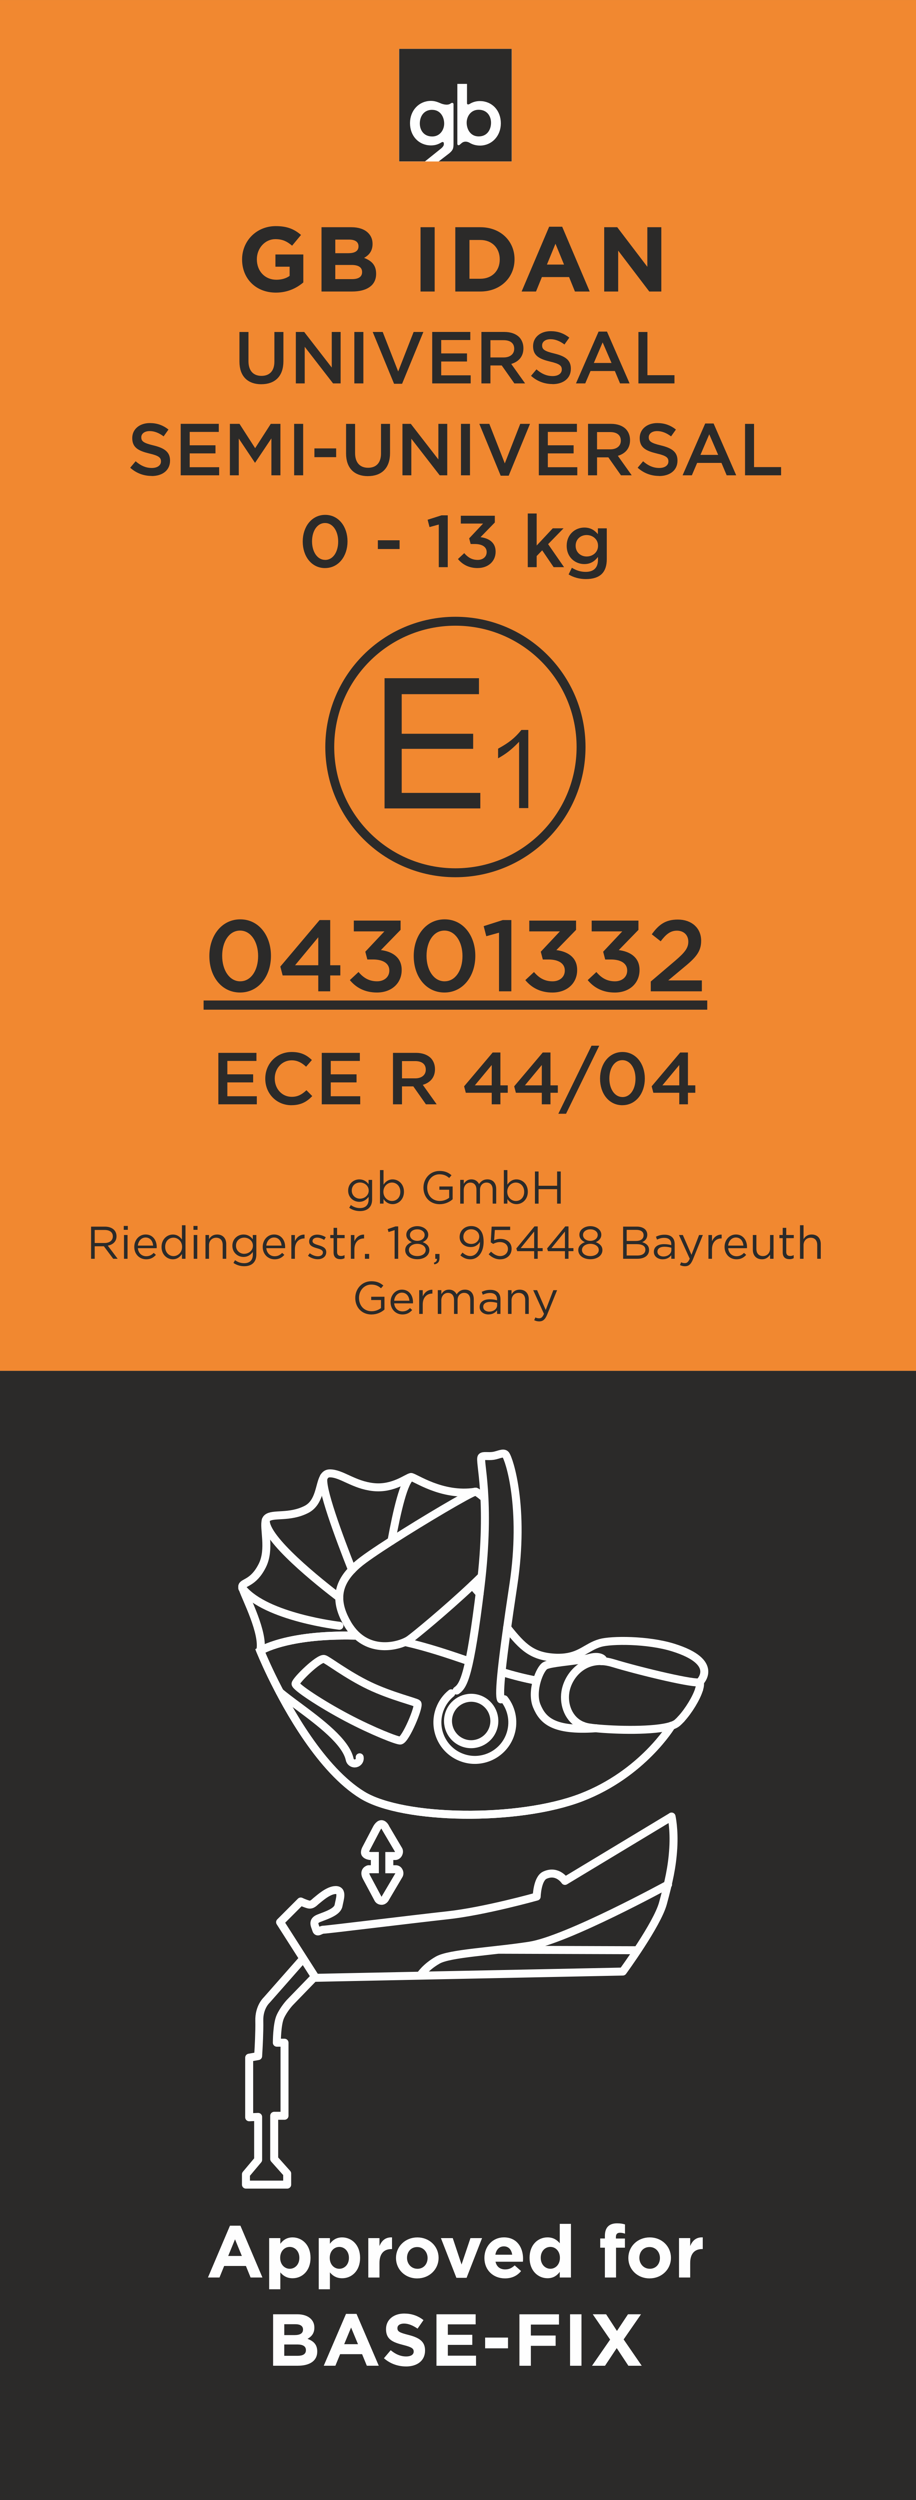 <?xml version="1.0" encoding="UTF-8"?>
<!DOCTYPE svg PUBLIC "-//W3C//DTD SVG 1.1//EN" "http://www.w3.org/Graphics/SVG/1.1/DTD/svg11.dtd">
<!-- Creator: CorelDRAW 2017 -->
<svg xmlns="http://www.w3.org/2000/svg" xml:space="preserve" width="22.5mm" height="61.348mm" version="1.1" style="shape-rendering:geometricPrecision; text-rendering:geometricPrecision; image-rendering:optimizeQuality; fill-rule:evenodd; clip-rule:evenodd"
viewBox="0 0 415.99 1134.21"
 xmlns:xlink="http://www.w3.org/1999/xlink">
 <rect x="0" y="0" width="415.99" height="1134.21" fill="#808080" stroke="none"/>
 <defs>
  <style type="text/css">
   <![CDATA[
    .str0 {stroke:#2B2A29;stroke-width:4.05;stroke-miterlimit:4}
    .str2 {stroke:#FEFEFE;stroke-width:3.63;stroke-miterlimit:10}
    .str1 {stroke:#2B2A29;stroke-width:4.17;stroke-miterlimit:10}
    .str4 {stroke:#FEFEFE;stroke-width:3.62;stroke-linecap:round;stroke-miterlimit:4}
    .str3 {stroke:#FEFEFE;stroke-width:3.62;stroke-linecap:round;stroke-linejoin:round;stroke-miterlimit:4}
    .fil2 {fill:none;fill-rule:nonzero}
    .fil3 {fill:#FEFEFE;fill-rule:nonzero}
    .fil4 {fill:#2B2A29;fill-rule:nonzero}
    .fil1 {fill:#2B2A29;fill-rule:nonzero}
    .fil0 {fill:#F18830;fill-rule:nonzero}
   ]]>
  </style>
 </defs>
 <g id="Слой_x0020_1">
  <polygon class="fil0" points="-0,621.91 415.99,621.91 415.99,0 -0,0 "/>
  <path class="fil1" d="M125.29 132.74c5.34,0 9.46,-2.08 12.46,-4.62l0 -12.68 -12.67 0 0 5.54 6.45 0 0 4.17c-1.62,1.17 -3.71,1.75 -6.04,1.75 -5.18,0 -8.84,-3.91 -8.84,-9.25l0 -0.08c0,-4.96 3.71,-9.09 8.38,-9.09 3.38,0 5.38,1.09 7.63,2.97l4.04 -4.88c-3.05,-2.59 -6.22,-4 -11.46,-4 -8.84,0 -15.3,6.79 -15.3,15.09l0 0.08c0,8.64 6.25,15 15.34,15zm20.72 -0.5l13.88 0c6.58,0 10.92,-2.67 10.92,-8l0 -0.08c0,-3.92 -2.08,-5.88 -5.46,-7.17 2.09,-1.17 3.84,-3 3.84,-6.3l0 -0.08c0,-2 -0.67,-3.63 -2.01,-4.96 -1.67,-1.67 -4.29,-2.58 -7.62,-2.58l-13.55 0 0 29.17zm16.8 -20.46c0,2.16 -1.8,3.08 -4.63,3.08l-5.91 0 0 -6.17 6.33 0c2.7,0 4.21,1.09 4.21,3l0 0.08zm1.63 11.59l0 0.08c0,2.16 -1.71,3.17 -4.55,3.17l-7.62 0 0 -6.43 7.41 0c3.3,0 4.76,1.22 4.76,3.18zm26.54 8.87l6.42 0 0 -29.17 -6.42 0 0 29.17zm15.79 0l11.38 0c9.18,0 15.52,-6.38 15.52,-14.59l0 -0.08c0,-8.21 -6.33,-14.5 -15.52,-14.5l-11.38 0 0 29.17zm11.38 -23.38c5.26,0 8.8,3.63 8.8,8.79l0 0.08c0,5.17 -3.55,8.72 -8.8,8.72l-4.95 0 0 -17.59 4.95 0zm18.73 23.38l6.55 0 2.66 -6.55 12.35 0 2.66 6.55 6.71 0 -12.5 -29.39 -5.92 0 -12.5 29.39zm11.5 -12.22l3.88 -9.45 3.89 9.45 -7.76 0zm26.01 12.22l6.35 0 0 -18.55 14.12 18.55 5.47 0 0 -29.17 -6.35 0 0 17.96 -13.67 -17.96 -5.92 0 0 29.17z"/>
  <path class="fil1" d="M118.67 174.3c6.11,0 10.04,-3.51 10.04,-10.47l0 -13.23 -4.1 0 0 13.43c0,4.3 -2.23,6.48 -5.87,6.48 -3.67,0 -5.9,-2.31 -5.9,-6.64l0 -13.27 -4.1 0 0 13.43c0,6.77 3.87,10.28 9.93,10.28zm15.68 -0.37l4.03 0 0 -16.61 12.88 16.61 3.43 0 0 -23.34 -4.03 0 0 16.14 -12.51 -16.14 -3.8 0 0 23.34zm26.57 0l4.1 0 0 -23.34 -4.1 0 0 23.34zm18.04 0.17l3.64 0 9.67 -23.51 -4.43 0 -7.01 17.93 -7.03 -17.93 -4.54 0 9.7 23.51zm17.32 -0.17l17.47 0 0 -3.67 -13.38 0 0 -6.27 11.71 0 0 -3.67 -11.71 0 0 -6.07 13.21 0 0 -3.67 -17.3 0 0 23.34zm22.35 0l4.09 0 0 -8.14 5.14 0 5.73 8.14 4.88 0 -6.3 -8.84c3.23,-0.94 5.53,-3.23 5.53,-7.07l0 -0.07c0,-2.03 -0.7,-3.76 -1.93,-5.04 -1.5,-1.47 -3.8,-2.33 -6.74,-2.33l-10.4 0 0 23.34zm4.09 -11.77l0 -7.84 5.97 0c3.04,0 4.83,1.36 4.83,3.87l0 0.06c0,2.36 -1.86,3.9 -4.8,3.9l-6 0zm28.19 12.1c4.9,0 8.34,-2.6 8.34,-6.97l0 -0.07c0,-3.87 -2.53,-5.64 -7.47,-6.84 -4.51,-1.07 -5.58,-1.87 -5.58,-3.67l0 -0.07c0,-1.54 1.41,-2.77 3.81,-2.77 2.13,0 4.24,0.83 6.33,2.4l2.2 -3.1c-2.37,-1.9 -5.08,-2.94 -8.47,-2.94 -4.64,0 -7.98,2.77 -7.98,6.77l0 0.06c0,4.31 2.81,5.78 7.77,6.98 4.34,1 5.27,1.9 5.27,3.56l0 0.06c0,1.74 -1.6,2.94 -4.14,2.94 -2.86,0 -5.13,-1.11 -7.36,-3.04l-2.47 2.93c2.8,2.51 6.16,3.73 9.74,3.73zm10.67 -0.33l4.2 0 2.4 -5.63 11.04 0 2.37 5.63 4.33 0 -10.27 -23.51 -3.81 0 -10.27 23.51zm8.1 -9.27l4 -9.34 4.04 9.34 -8.03 0zm20.25 9.27l16.37 0 0 -3.73 -12.28 0 0 -19.6 -4.09 0 0 23.34z"/>
  <path class="fil1" d="M68.88 215.95c4.9,0 8.34,-2.6 8.34,-6.97l0 -0.07c0,-3.87 -2.53,-5.64 -7.47,-6.84 -4.51,-1.07 -5.58,-1.87 -5.58,-3.67l0 -0.07c0,-1.54 1.41,-2.77 3.81,-2.77 2.13,0 4.24,0.83 6.33,2.4l2.2 -3.1c-2.37,-1.9 -5.08,-2.94 -8.47,-2.94 -4.64,0 -7.98,2.77 -7.98,6.77l0 0.06c0,4.31 2.81,5.78 7.77,6.98 4.34,1 5.27,1.9 5.27,3.56l0 0.06c0,1.74 -1.6,2.94 -4.14,2.94 -2.86,0 -5.13,-1.11 -7.36,-3.04l-2.47 2.93c2.8,2.51 6.16,3.73 9.74,3.73zm13.18 -0.33l17.47 0 0 -3.67 -13.38 0 0 -6.27 11.71 0 0 -3.67 -11.71 0 0 -6.07 13.21 0 0 -3.67 -17.3 0 0 23.34zm22.35 0l4.03 0 0 -16.68 7.31 10.94 0.13 0 7.37 -11 0 16.74 4.1 0 0 -23.34 -4.38 0 -7.1 11.03 -7.1 -11.03 -4.37 0 0 23.34zm29.17 0l4.1 0 0 -23.34 -4.1 0 0 23.34zm9.21 -8.23l9.87 0 0 -3.97 -9.87 0 0 3.97zm24.3 8.6c6.11,0 10.04,-3.51 10.04,-10.47l0 -13.23 -4.1 0 0 13.43c0,4.3 -2.23,6.48 -5.87,6.48 -3.67,0 -5.9,-2.31 -5.9,-6.64l0 -13.27 -4.1 0 0 13.43c0,6.77 3.87,10.28 9.93,10.28zm15.68 -0.37l4.03 0 0 -16.61 12.88 16.61 3.43 0 0 -23.34 -4.03 0 0 16.14 -12.51 -16.14 -3.8 0 0 23.34zm26.57 0l4.1 0 0 -23.34 -4.1 0 0 23.34zm18.04 0.17l3.64 0 9.67 -23.51 -4.43 0 -7.01 17.93 -7.03 -17.93 -4.54 0 9.7 23.51zm17.32 -0.17l17.47 0 0 -3.67 -13.38 0 0 -6.27 11.71 0 0 -3.67 -11.71 0 0 -6.07 13.21 0 0 -3.67 -17.3 0 0 23.34zm22.35 0l4.09 0 0 -8.14 5.14 0 5.73 8.14 4.88 0 -6.3 -8.84c3.23,-0.94 5.53,-3.23 5.53,-7.07l0 -0.07c0,-2.03 -0.7,-3.76 -1.93,-5.04 -1.5,-1.47 -3.8,-2.33 -6.74,-2.33l-10.4 0 0 23.34zm4.09 -11.77l0 -7.84 5.97 0c3.04,0 4.83,1.36 4.83,3.87l0 0.06c0,2.36 -1.86,3.9 -4.8,3.9l-6 0zm28.19 12.1c4.9,0 8.34,-2.6 8.34,-6.97l0 -0.07c0,-3.87 -2.53,-5.64 -7.47,-6.84 -4.51,-1.07 -5.58,-1.87 -5.58,-3.67l0 -0.07c0,-1.54 1.41,-2.77 3.81,-2.77 2.13,0 4.24,0.83 6.33,2.4l2.2 -3.1c-2.37,-1.9 -5.08,-2.94 -8.47,-2.94 -4.64,0 -7.98,2.77 -7.98,6.77l0 0.06c0,4.31 2.81,5.78 7.77,6.98 4.34,1 5.27,1.9 5.27,3.56l0 0.06c0,1.74 -1.6,2.94 -4.14,2.94 -2.86,0 -5.13,-1.11 -7.36,-3.04l-2.47 2.93c2.8,2.51 6.16,3.73 9.74,3.73zm10.67 -0.33l4.2 0 2.4 -5.63 11.04 0 2.37 5.63 4.33 0 -10.27 -23.51 -3.81 0 -10.27 23.51zm8.1 -9.27l4 -9.34 4.04 9.34 -8.03 0zm20.25 9.27l16.37 0 0 -3.73 -12.28 0 0 -19.6 -4.09 0 0 23.34z"/>
  <path class="fil1" d="M147.62 257.7c6.13,0 10.2,-5.4 10.2,-12.07l0 -0.06c0,-6.66 -4.04,-12.01 -10.13,-12.01 -6.15,0 -10.21,5.41 -10.21,12.07l0 0.07c0,6.67 4,12.01 10.14,12.01zm0.07 -3.7c-3.64,0 -5.98,-3.77 -5.98,-8.38l0 -0.06c0,-4.63 2.31,-8.3 5.91,-8.3 3.6,0 5.96,3.76 5.96,8.37l0 0.07c0,4.58 -2.27,8.31 -5.9,8.31zm23.91 -4.94l9.87 0 0 -3.97 -9.87 0 0 3.97zm27.67 8.23l4.07 0 0 -23.51 -2.84 0 -6.3 2 0.86 3.33 4.21 -1.16 0 19.34zm17.64 0.4c4.87,0 8.17,-3.1 8.17,-7.4l0 -0.07c0,-4.3 -3.33,-6.1 -6.86,-6.53l6.5 -6.67 0 -3.06 -15.45 0 0 3.56 10.11 0 -6.31 6.7 0.67 2.57 1.9 0c3.27,0 5.37,1.3 5.37,3.6l0 0.07c0,2.14 -1.73,3.54 -4.04,3.54 -2.6,0 -4.47,-1.11 -6.14,-3.07l-2.86 2.67c1.97,2.4 4.87,4.1 8.93,4.1zm22.77 -0.4l4.04 0 0 -5.04 2.51 -2.6 5.2 7.64 4.73 0 -7.24 -10.44 7.01 -7.18 -4.9 0 -7.31 7.81 0 -14.54 -4.04 0 0 24.34zm26.41 5.41c3.17,0 5.63,-0.78 7.24,-2.37 1.46,-1.46 2.23,-3.67 2.23,-6.64l0 -14.01 -4.04 0 0 2.64c-1.36,-1.64 -3.19,-3 -6.16,-3 -4.1,0 -8.01,3.06 -8.01,8.26l0 0.07c0,5.17 3.87,8.24 8.01,8.24 2.89,0 4.73,-1.33 6.2,-3.23l0 1.36c0,3.53 -1.97,5.41 -5.57,5.41 -2.4,0 -4.38,-0.7 -6.28,-1.87l-1.49 3.03c2.26,1.37 4.96,2.11 7.86,2.11zm0.33 -10.25c-2.76,0 -5,-1.97 -5,-4.83l0 -0.06c0,-2.9 2.2,-4.84 5,-4.84 2.81,0 5.17,1.97 5.17,4.84l0 0.06c0,2.87 -2.36,4.83 -5.17,4.83z"/>
  <path class="fil1" d="M235.74 366.58l0 -30.07c-3.55,3.65 -5.69,5.32 -9.54,7.5l0 -4.38c4.95,-2.71 7.56,-4.79 10.59,-8.49l3.13 0 0 35.45 -4.17 0z"/>
  <polygon class="fil1" points="174.64,307.67 217.52,307.67 217.52,314.91 182.43,314.91 182.43,332.87 214.88,332.87 214.88,339.71 182.43,339.71 182.43,359.7 218.13,359.7 218.13,366.74 174.64,366.74 "/>
  <path class="fil2 str0" d="M206.82 281.82c31.51,0 57.06,25.53 57.06,57.05 0,31.51 -25.55,57.06 -57.06,57.06m0 0c-31.51,0 -57.06,-25.55 -57.06,-57.06 0,-31.51 25.55,-57.05 57.06,-57.05"/>
  <line class="fil2 str1" x1="92.46" y1="455.96" x2="321.19" y2= "455.96" />
  <path class="fil1" d="M109.02 450.26c8.44,0 14.03,-7.42 14.03,-16.6l0 -0.09c0,-9.16 -5.55,-16.51 -13.93,-16.51 -8.45,0 -14.04,7.44 -14.04,16.6l0 0.09c0,9.18 5.5,16.51 13.95,16.51zm0.09 -5.08c-5,0 -8.21,-5.19 -8.21,-11.52l0 -0.09c0,-6.37 3.17,-11.41 8.12,-11.41 4.95,0 8.2,5.17 8.2,11.5l0 0.09c0,6.29 -3.12,11.42 -8.11,11.42zm35.43 4.54l5.42 0 0 -7.2 4.59 0 0 -4.63 -4.59 0 0 -20.5 -4.82 0 -17.83 21.1 1.05 4.03 16.18 0 0 7.2zm-10.54 -11.83l10.54 -12.7 0 12.7 -10.54 0zm37.19 12.37c6.69,0 11.23,-4.26 11.23,-10.18l0 -0.09c0,-5.91 -4.58,-8.38 -9.44,-8.98l8.94 -9.18 0 -4.21 -21.24 0 0 4.9 13.89 0 -8.67 9.22 0.92 3.53 2.61 0c4.5,0 7.38,1.78 7.38,4.95l0 0.09c0,2.94 -2.38,4.86 -5.55,4.86 -3.58,0 -6.15,-1.52 -8.44,-4.22l-3.94 3.67c2.7,3.3 6.69,5.64 12.28,5.64zm30.64 0c8.44,0 14.03,-7.42 14.03,-16.6l0 -0.09c0,-9.16 -5.55,-16.51 -13.93,-16.51 -8.45,0 -14.04,7.44 -14.04,16.6l0 0.09c0,9.18 5.5,16.51 13.95,16.51zm0.09 -5.08c-5,0 -8.21,-5.19 -8.21,-11.52l0 -0.09c0,-6.37 3.17,-11.41 8.12,-11.41 4.95,0 8.2,5.17 8.2,11.5l0 0.09c0,6.29 -3.12,11.42 -8.11,11.42zm24.71 4.54l5.59 0 0 -32.33 -3.9 0 -8.66 2.76 1.18 4.57 5.78 -1.6 0 26.59zm24.25 0.55c6.69,0 11.23,-4.26 11.23,-10.18l0 -0.09c0,-5.91 -4.58,-8.38 -9.44,-8.98l8.94 -9.18 0 -4.21 -21.24 0 0 4.9 13.89 0 -8.67 9.22 0.92 3.53 2.61 0c4.5,0 7.38,1.78 7.38,4.95l0 0.09c0,2.94 -2.38,4.86 -5.55,4.86 -3.58,0 -6.15,-1.52 -8.44,-4.22l-3.94 3.67c2.7,3.3 6.69,5.64 12.28,5.64zm28.33 0c6.69,0 11.23,-4.26 11.23,-10.18l0 -0.09c0,-5.91 -4.58,-8.38 -9.44,-8.98l8.94 -9.18 0 -4.21 -21.24 0 0 4.9 13.89 0 -8.67 9.22 0.92 3.53 2.61 0c4.5,0 7.38,1.78 7.38,4.95l0 0.09c0,2.94 -2.38,4.86 -5.55,4.86 -3.58,0 -6.15,-1.52 -8.44,-4.22l-3.94 3.67c2.7,3.3 6.69,5.64 12.28,5.64zm16.33 -0.55l23.2 0 0 -4.95 -15.27 0 6.6 -5.5c5.69,-4.64 8.35,-7.38 8.35,-12.43l0 -0.09c0,-5.73 -4.3,-9.59 -10.59,-9.59 -5.73,0 -8.75,2.43 -11.83,6.69l4.04 3.17c2.43,-3.21 4.44,-4.82 7.38,-4.82 2.92,0 5.17,1.83 5.17,5 0,2.89 -1.6,4.9 -6,8.67l-11.05 9.4 0 4.44z"/>
  <path class="fil1" d="M99.16 500.98l17.47 0 0 -3.67 -13.38 0 0 -6.27 11.71 0 0 -3.67 -11.71 0 0 -6.07 13.21 0 0 -3.67 -17.3 0 0 23.34zm33.18 0.4c4.37,0 7.03,-1.6 9.47,-4.13l-2.64 -2.67c-1.99,1.86 -3.83,3 -6.7,3 -4.47,0 -7.7,-3.7 -7.7,-8.27l0 -0.06c0,-4.57 3.27,-8.23 7.7,-8.23 2.67,0 4.67,1.16 6.54,2.9l2.63 -3.04c-2.23,-2.14 -4.83,-3.64 -9.13,-3.64 -7.07,0 -12.04,5.44 -12.04,12.07l0 0.07c0,6.7 5.07,12.01 11.87,12.01zm13.78 -0.4l17.47 0 0 -3.67 -13.38 0 0 -6.27 11.71 0 0 -3.67 -11.71 0 0 -6.07 13.21 0 0 -3.67 -17.3 0 0 23.34zm32.35 0l4.09 0 0 -8.14 5.14 0 5.73 8.14 4.88 0 -6.3 -8.84c3.23,-0.94 5.53,-3.23 5.53,-7.07l0 -0.07c0,-2.03 -0.7,-3.76 -1.93,-5.04 -1.5,-1.47 -3.8,-2.33 -6.74,-2.33l-10.4 0 0 23.34zm4.09 -11.77l0 -7.84 5.97 0c3.04,0 4.83,1.36 4.83,3.87l0 0.06c0,2.36 -1.86,3.9 -4.8,3.9l-6 0zm40.75 11.77l3.94 0 0 -5.24 3.34 0 0 -3.36 -3.34 0 0 -14.91 -3.51 0 -12.97 15.34 0.77 2.93 11.77 0 0 5.24zm-7.67 -8.6l7.67 -9.23 0 9.23 -7.67 0zm30.41 8.6l3.94 0 0 -5.24 3.34 0 0 -3.36 -3.34 0 0 -14.91 -3.51 0 -12.97 15.34 0.77 2.93 11.77 0 0 5.24zm-7.67 -8.6l7.67 -9.23 0 9.23 -7.67 0zm15.18 12.88l3.5 0 15.08 -30.88 -3.51 0 -15.07 30.88zm29.08 -3.88c6.13,0 10.2,-5.4 10.2,-12.07l0 -0.06c0,-6.66 -4.04,-12.01 -10.13,-12.01 -6.15,0 -10.21,5.41 -10.21,12.07l0 0.07c0,6.67 4,12.01 10.14,12.01zm0.07 -3.7c-3.64,0 -5.98,-3.77 -5.98,-8.38l0 -0.06c0,-4.63 2.31,-8.3 5.91,-8.3 3.6,0 5.96,3.76 5.96,8.37l0 0.07c0,4.58 -2.27,8.31 -5.9,8.31zm25.77 3.3l3.94 0 0 -5.24 3.34 0 0 -3.36 -3.34 0 0 -14.91 -3.51 0 -12.97 15.34 0.77 2.93 11.77 0 0 5.24zm-7.67 -8.6l7.67 -9.23 0 9.23 -7.67 0z"/>
  <polygon class="fil1" points="-0,1134.21 415.99,1134.21 415.99,621.91 -0,621.91 "/>
  <path class="fil3" d="M94.43 1033.21l5.24 0 2.13 -5.24 9.88 0 2.13 5.24 5.37 0 -10 -23.51 -4.74 0 -10 23.51zm9.2 -9.77l3.1 -7.56 3.11 7.56 -6.21 0zm18.61 15.11l5.07 0 0 -7.67c1.2,1.44 2.87,2.67 5.57,2.67 4.24,0 8.14,-3.26 8.14,-9.24l0 -0.06c0,-5.97 -3.97,-9.24 -8.14,-9.24 -2.63,0 -4.33,1.23 -5.57,2.9l0 -2.57 -5.07 0 0 23.21zm9.34 -9.3c-2.37,0 -4.34,-1.97 -4.34,-4.93l0 -0.06c0,-2.97 1.97,-4.93 4.34,-4.93 2.36,0 4.37,1.97 4.37,4.93l0 0.06c0,3.01 -2,4.93 -4.37,4.93zm13.17 9.3l5.07 0 0 -7.67c1.2,1.44 2.87,2.67 5.57,2.67 4.24,0 8.14,-3.26 8.14,-9.24l0 -0.06c0,-5.97 -3.97,-9.24 -8.14,-9.24 -2.63,0 -4.33,1.23 -5.57,2.9l0 -2.57 -5.07 0 0 23.21zm9.34 -9.3c-2.37,0 -4.34,-1.97 -4.34,-4.93l0 -0.06c0,-2.97 1.97,-4.93 4.34,-4.93 2.36,0 4.37,1.97 4.37,4.93l0 0.06c0,3.01 -2,4.93 -4.37,4.93zm13.17 3.97l5.07 0 0 -6.61c0,-4.26 2.07,-6.3 5.44,-6.3l0.26 0 0 -5.3c-3,-0.13 -4.67,1.47 -5.7,3.93l0 -3.6 -5.07 0 0 17.88zm22.22 0.4c5.57,0 9.7,-4.17 9.7,-9.3l0 -0.06c0,-5.13 -4.1,-9.24 -9.63,-9.24 -5.57,0 -9.71,4.17 -9.71,9.3l0 0.07c0,5.13 4.1,9.24 9.64,9.24zm0.07 -4.37c-2.81,0 -4.71,-2.3 -4.71,-4.93l0 -0.06c0,-2.64 1.74,-4.87 4.64,-4.87 2.8,0 4.7,2.3 4.7,4.93l0 0.07c0,2.64 -1.73,4.87 -4.63,4.87zm17.74 4.1l4.6 0 7.03 -18.01 -5.27 0 -4.04 11.98 -4 -11.98 -5.37 0 7.03 18.01zm22.04 0.26c3.23,0 5.64,-1.27 7.31,-3.33l-2.9 -2.57c-1.41,1.3 -2.64,1.83 -4.34,1.83 -2.27,0 -3.87,-1.2 -4.37,-3.5l12.44 0c0.03,-0.47 0.07,-0.94 0.07,-1.34 0,-5.07 -2.73,-9.7 -8.71,-9.7 -5.2,0 -8.84,4.2 -8.84,9.3l0 0.07c0,5.47 3.97,9.24 9.34,9.24zm-4.37 -10.74c0.4,-2.3 1.77,-3.8 3.87,-3.8 2.14,0 3.47,1.53 3.77,3.8l-7.64 0zm23.68 10.67c2.64,0 4.34,-1.23 5.57,-2.9l0 2.57 5.07 0 0 -24.34 -5.07 0 0 8.8c-1.2,-1.44 -2.87,-2.67 -5.57,-2.67 -4.24,0 -8.14,3.27 -8.14,9.24l0 0.06c0,5.98 3.97,9.24 8.14,9.24zm1.31 -4.3c-2.37,0 -4.38,-1.97 -4.38,-4.93l0 -0.06c0,-3 2,-4.93 4.38,-4.93 2.36,0 4.33,1.97 4.33,4.93l0 0.06c0,2.97 -1.97,4.93 -4.33,4.93zm24.74 3.97l5.07 0 0 -13.54 4.04 0 0 -4.14 -4.1 0 0 -0.7c0,-1.33 0.66,-1.93 1.83,-1.93 0.87,0 1.57,0.16 2.3,0.43l0 -4.2c-0.94,-0.3 -1.99,-0.5 -3.6,-0.5 -1.8,0 -3.17,0.46 -4.1,1.4 -0.93,0.94 -1.43,2.37 -1.43,4.34l0 1.13 -2.11 0 0 4.17 2.11 0 0 13.54zm20.31 0.4c5.57,0 9.7,-4.17 9.7,-9.3l0 -0.06c0,-5.13 -4.1,-9.24 -9.63,-9.24 -5.57,0 -9.71,4.17 -9.71,9.3l0 0.07c0,5.13 4.1,9.24 9.64,9.24zm0.07 -4.37c-2.81,0 -4.71,-2.3 -4.71,-4.93l0 -0.06c0,-2.64 1.74,-4.87 4.64,-4.87 2.8,0 4.7,2.3 4.7,4.93l0 0.07c0,2.64 -1.73,4.87 -4.63,4.87zm13.3 3.97l5.07 0 0 -6.61c0,-4.26 2.07,-6.3 5.44,-6.3l0.26 0 0 -5.3c-3,-0.13 -4.67,1.47 -5.7,3.93l0 -3.6 -5.07 0 0 17.88z"/>
  <path class="fil3" d="M124.03 1073.23l11.22 0c5.32,0 8.82,-2.14 8.82,-6.4l0 -0.06c0,-3.14 -1.68,-4.71 -4.41,-5.74 1.69,-0.94 3.1,-2.4 3.1,-5.04l0 -0.07c0,-1.6 -0.54,-2.9 -1.62,-3.97 -1.35,-1.33 -3.46,-2.06 -6.16,-2.06l-10.95 0 0 23.34zm13.58 -16.37c0,1.73 -1.45,2.47 -3.74,2.47l-4.77 0 0 -4.93 5.12 0c2.19,0 3.4,0.87 3.4,2.4l0 0.07zm1.32 9.27l0 0.07c0,1.73 -1.38,2.53 -3.68,2.53l-6.16 0 0 -5.14 5.99 0c2.66,0 3.85,0.97 3.85,2.54zm8.09 7.1l5.29 0 2.15 -5.24 9.98 0 2.15 5.24 5.42 0 -10.1 -23.51 -4.78 0 -10.1 23.51zm9.29 -9.77l3.13 -7.56 3.14 7.56 -6.27 0zm28.07 10.11c5.08,0 8.65,-2.6 8.65,-7.23l0 -0.06c0,-4.07 -2.69,-5.78 -7.47,-7.01 -4.08,-1.04 -5.08,-1.53 -5.08,-3.07l0 -0.07c0,-1.13 1.04,-2.03 3.02,-2.03 1.99,0 4.04,0.87 6.13,2.3l2.69 -3.87c-2.39,-1.9 -5.32,-2.97 -8.76,-2.97 -4.81,0 -8.25,2.81 -8.25,7.04l0 0.07c0,4.63 3.07,5.94 7.81,7.14 3.94,0.99 4.75,1.66 4.75,2.97l0 0.06c0,1.36 -1.28,2.19 -3.41,2.19 -2.69,0 -4.92,-1.1 -7.03,-2.83l-3.07 3.63c2.83,2.51 6.44,3.73 10.01,3.73zm13.84 -0.33l17.96 0 0 -4.57 -12.8 0 0 -4.9 11.11 0 0 -4.57 -11.11 0 0 -4.74 12.63 0 0 -4.56 -17.79 0 0 23.34zm22.1 -7.9l10.38 0 0 -4.87 -10.38 0 0 4.87zm15.56 7.9l5.2 0 0 -9.04 11.25 0 0 -4.67 -11.25 0 0 -4.97 12.77 0 0 -4.66 -17.96 0 0 23.34zm23.01 0l5.18 0 0 -23.34 -5.18 0 0 23.34zm26.3 -23.34l-5.01 7.56 -4.92 -7.56 -6.06 0 7.88 11.47 -8.22 11.87 5.9 0 5.32 -8.01 5.29 8.01 6.06 0 -8.22 -11.94 7.89 -11.4 -5.9 0z"/>
  <path class="fil1" d="M163.5 549.42c1.71,0 3.15,-0.48 4.11,-1.44 0.87,-0.87 1.38,-2.14 1.38,-3.82l0 -8.9 -1.61 0 0 1.94c-0.87,-1.16 -2.19,-2.17 -4.21,-2.17 -2.56,0 -5.06,1.94 -5.06,5.09l0 0.04c0,3.11 2.48,5.05 5.06,5.05 1.98,0 3.29,-1.02 4.23,-2.27l0 1.28c0,2.52 -1.54,3.83 -3.92,3.83 -1.54,0 -2.92,-0.48 -4.15,-1.38l-0.73 1.25c1.44,1 3.11,1.5 4.9,1.5zm-0.02 -5.63c-2,0 -3.73,-1.5 -3.73,-3.67l0 -0.04c0,-2.21 1.69,-3.63 3.73,-3.63 2.04,0 3.96,1.44 3.96,3.65l0 0.04c0,2.17 -1.92,3.64 -3.96,3.64zm14.82 2.48c2.61,0 5.15,-2.09 5.15,-5.61l0 -0.04c0,-3.55 -2.56,-5.59 -5.15,-5.59 -1.98,0 -3.26,1.11 -4.13,2.4l0 -6.61 -1.61 0 0 15.21 1.61 0 0 -2.06c0.83,1.21 2.13,2.29 4.13,2.29zm-0.29 -1.44c-2,0 -3.9,-1.67 -3.9,-4.17l0 -0.04c0,-2.46 1.9,-4.15 3.9,-4.15 2.04,0 3.79,1.63 3.79,4.17l0 0.04c0,2.6 -1.71,4.15 -3.79,4.15zm21.69 1.46c2.46,0 4.5,-1.02 5.86,-2.23l0 -5.81 -6.02 0 0 1.48 4.44 0 0 3.63c-1,0.81 -2.54,1.46 -4.21,1.46 -3.54,0 -5.77,-2.59 -5.77,-6.07l0 -0.04c0,-3.25 2.31,-5.98 5.55,-5.98 2.06,0 3.31,0.69 4.44,1.67l1.06 -1.25c-1.46,-1.23 -2.98,-1.94 -5.44,-1.94 -4.38,0 -7.31,3.55 -7.31,7.55l0 0.04c0,4.17 2.84,7.5 7.42,7.5zm9.29 -0.25l1.61 0 0 -6.15c0,-1.98 1.29,-3.4 3,-3.4 1.71,0 2.77,1.19 2.77,3.21l0 6.33 1.61 0 0 -6.21c0,-2.13 1.33,-3.34 2.96,-3.34 1.75,0 2.8,1.17 2.8,3.26l0 6.29 1.6 0 0 -6.67c0,-2.66 -1.52,-4.34 -4,-4.34 -1.88,0 -3.02,0.96 -3.79,2.15 -0.58,-1.21 -1.71,-2.15 -3.46,-2.15 -1.81,0 -2.77,0.98 -3.48,2.04l0 -1.81 -1.61 0 0 10.78zm25.56 0.23c2.61,0 5.15,-2.09 5.15,-5.61l0 -0.04c0,-3.55 -2.56,-5.59 -5.15,-5.59 -1.98,0 -3.26,1.11 -4.13,2.4l0 -6.61 -1.61 0 0 15.21 1.61 0 0 -2.06c0.83,1.21 2.13,2.29 4.13,2.29zm-0.29 -1.44c-2,0 -3.9,-1.67 -3.9,-4.17l0 -0.04c0,-2.46 1.9,-4.15 3.9,-4.15 2.04,0 3.79,1.63 3.79,4.17l0 0.04c0,2.6 -1.71,4.15 -3.79,4.15zm8.67 1.21l1.65 0 0 -6.56 8.42 0 0 6.56 1.65 0 0 -14.59 -1.65 0 0 6.48 -8.42 0 0 -6.48 -1.65 0 0 14.59z"/>
  <path class="fil1" d="M41.36 571.05l1.65 0 0 -5.67 4.17 0 4.23 5.67 2.02 0 -4.48 -5.96c2.29,-0.42 3.96,-1.83 3.96,-4.25l0 -0.04c0,-1.15 -0.42,-2.17 -1.13,-2.88 -0.92,-0.92 -2.35,-1.45 -4.15,-1.45l-6.27 0 0 14.59zm1.65 -7.15l0 -5.92 4.5 0c2.36,0 3.73,1.09 3.73,2.88l0 0.04c0,1.87 -1.56,3 -3.75,3l-4.48 0zm13.19 -5.98l1.84 0 0 -1.77 -1.84 0 0 1.77zm0.11 13.13l1.61 0 0 -10.78 -1.61 0 0 10.78zm10.05 0.25c2.04,0 3.36,-0.81 4.44,-2.02l-1 -0.9c-0.87,0.92 -1.92,1.52 -3.4,1.52 -1.92,0 -3.57,-1.31 -3.79,-3.65l8.54 0c0.02,-0.19 0.02,-0.31 0.02,-0.53 0,-3.14 -1.84,-5.69 -5.03,-5.69 -2.98,0 -5.16,2.51 -5.16,5.61l0 0.04c0,3.34 2.42,5.61 5.38,5.61zm-3.75 -6.23c0.21,-2.11 1.63,-3.67 3.5,-3.67 2.15,0 3.27,1.71 3.44,3.67l-6.94 0zm15.9 6.21c1.98,0 3.25,-1.11 4.12,-2.4l0 2.17 1.61 0 0 -15.21 -1.61 0 0 6.5c-0.83,-1.21 -2.12,-2.29 -4.12,-2.29 -2.59,0 -5.15,2.09 -5.15,5.61l0 0.04c0,3.54 2.56,5.59 5.15,5.59zm0.29 -1.44c-2.02,0 -3.79,-1.63 -3.79,-4.17l0 -0.04c0,-2.61 1.71,-4.15 3.79,-4.15 2,0 3.9,1.67 3.9,4.15l0 0.04c0,2.48 -1.9,4.17 -3.9,4.17zm9.06 -11.92l1.84 0 0 -1.77 -1.84 0 0 1.77zm0.11 13.13l1.61 0 0 -10.78 -1.61 0 0 10.78zm5.34 0l1.61 0 0 -6.17c0,-2.02 1.38,-3.38 3.23,-3.38 1.9,0 2.98,1.25 2.98,3.26l0 6.29 1.61 0 0 -6.69c0,-2.56 -1.52,-4.32 -4.13,-4.32 -1.86,0 -2.98,0.94 -3.69,2.11l0 -1.88 -1.61 0 0 10.78zm17.61 3.38c1.71,0 3.15,-0.48 4.11,-1.44 0.87,-0.87 1.38,-2.14 1.38,-3.82l0 -8.9 -1.61 0 0 1.94c-0.87,-1.16 -2.19,-2.17 -4.21,-2.17 -2.56,0 -5.06,1.94 -5.06,5.09l0 0.04c0,3.11 2.48,5.05 5.06,5.05 1.98,0 3.29,-1.02 4.23,-2.27l0 1.28c0,2.52 -1.54,3.83 -3.92,3.83 -1.54,0 -2.92,-0.48 -4.15,-1.38l-0.73 1.25c1.44,1 3.11,1.5 4.9,1.5zm-0.02 -5.63c-2,0 -3.73,-1.5 -3.73,-3.67l0 -0.04c0,-2.21 1.69,-3.63 3.73,-3.63 2.04,0 3.96,1.44 3.96,3.65l0 0.04c0,2.17 -1.92,3.64 -3.96,3.64zm13.79 2.5c2.04,0 3.36,-0.81 4.44,-2.02l-1 -0.9c-0.87,0.92 -1.92,1.52 -3.4,1.52 -1.92,0 -3.57,-1.31 -3.79,-3.65l8.54 0c0.02,-0.19 0.02,-0.31 0.02,-0.53 0,-3.14 -1.84,-5.69 -5.03,-5.69 -2.98,0 -5.16,2.51 -5.16,5.61l0 0.04c0,3.34 2.42,5.61 5.38,5.61zm-3.75 -6.23c0.21,-2.11 1.63,-3.67 3.5,-3.67 2.15,0 3.27,1.71 3.44,3.67l-6.94 0zm11.37 5.98l1.61 0 0 -4.29c0,-3.25 1.92,-4.94 4.27,-4.94l0.12 0 0 -1.73c-2.04,-0.08 -3.6,1.21 -4.39,3l0 -2.81 -1.61 0 0 10.78zm12.01 0.21c2.15,0 3.84,-1.19 3.84,-3.23l0 -0.04c0,-1.94 -1.8,-2.58 -3.46,-3.08 -1.44,-0.44 -2.77,-0.83 -2.77,-1.85l0 -0.04c0,-0.89 0.82,-1.56 2.09,-1.56 1.04,0 2.19,0.4 3.19,1.04l0.73 -1.21c-1.11,-0.73 -2.56,-1.19 -3.88,-1.19 -2.13,0 -3.67,1.24 -3.67,3.08l0 0.05c0,1.98 1.87,2.56 3.56,3.04 1.42,0.4 2.69,0.81 2.69,1.9l0 0.04c0,1.04 -0.94,1.71 -2.23,1.71 -1.27,0 -2.56,-0.5 -3.73,-1.38l-0.81 1.15c1.21,0.98 2.92,1.58 4.46,1.58zm10.21 -0.02c0.77,0 1.38,-0.16 1.94,-0.46l0 -1.38c-0.56,0.27 -1.02,0.38 -1.57,0.38 -1.08,0 -1.81,-0.48 -1.81,-1.8l0 -6.29 3.42 0 0 -1.42 -3.42 0 0 -3.25 -1.6 0 0 3.25 -1.5 0 0 1.42 1.5 0 0 6.5c0,2.19 1.31,3.04 3.04,3.04zm4.81 -0.19l1.61 0 0 -4.29c0,-3.25 1.92,-4.94 4.27,-4.94l0.12 0 0 -1.73c-2.04,-0.08 -3.6,1.21 -4.39,3l0 -2.81 -1.61 0 0 10.78zm6.38 0l1.92 0 0 -2.19 -1.92 0 0 2.19zm13.48 0l1.63 0 0 -14.69 -1.21 0 -3.56 1.23 0.4 1.33 2.75 -0.86 0 12.99zm10.3 0.21c3.11,0 5.48,-1.67 5.48,-4.15l0 -0.04c0,-1.73 -1.27,-2.92 -3,-3.56 1.35,-0.63 2.5,-1.67 2.5,-3.36l0 -0.04c0,-2.25 -2.31,-3.86 -4.98,-3.86 -2.66,0 -4.98,1.61 -4.98,3.86l0 0.04c0,1.69 1.15,2.73 2.5,3.36 -1.75,0.63 -3,1.86 -3,3.59l0 0.04c0,2.44 2.38,4.12 5.48,4.12zm0 -8.34c-1.85,0 -3.33,-1.08 -3.33,-2.67l0 -0.04c0,-1.46 1.44,-2.52 3.33,-2.52 1.9,0 3.34,1.08 3.34,2.52l0 0.04c0,1.58 -1.48,2.67 -3.34,2.67zm0 6.9c-2.39,0 -3.81,-1.27 -3.81,-2.73l0 -0.04c0,-1.63 1.68,-2.78 3.81,-2.78 2.13,0 3.82,1.14 3.82,2.78l0 0.04c0,1.48 -1.42,2.73 -3.82,2.73zm7.78 3.77c1.58,-0.35 2.31,-1.16 2.31,-2.85l0 -1.87 -1.92 0 0 2.19 0.75 0c0.08,0.9 -0.35,1.44 -1.4,1.81l0.25 0.73zm16.34 -3.79c-1.29,0 -2.4,-0.52 -3.59,-1.56l-0.96 1.27c1.23,1.02 2.6,1.79 4.5,1.79 3.6,0 6.06,-3.27 6.06,-7.9l0 -0.04c0,-2.92 -0.71,-4.54 -1.82,-5.65 -0.93,-0.94 -2.17,-1.5 -3.83,-1.5 -3.1,0 -5.25,2.19 -5.25,4.96l0 0.04c0,2.62 2.09,4.52 5.09,4.52 1.88,0 3.21,-0.89 4.13,-2.31l0 0.29c0,3.15 -1.53,6.09 -4.34,6.09zm0.4 -5.48c-2.13,0 -3.59,-1.33 -3.59,-3.19l0 -0.04c0,-1.81 1.31,-3.42 3.5,-3.42 2.19,0 3.71,1.46 3.71,3.31l0 0.04c0,1.67 -1.4,3.3 -3.63,3.3zm13.11 6.98c3.04,0 5.21,-1.94 5.21,-4.79l0 -0.04c0,-2.79 -2.21,-4.46 -5.05,-4.46 -1.21,0 -2.02,0.27 -2.88,0.65l0.31 -4.67 6.96 0 0 -1.52 -8.4 0 -0.42 7.11 1.11 0.73c0.86,-0.46 1.84,-0.83 3.07,-0.83 2.13,0 3.63,1.25 3.63,3.06l0 0.05c0,1.83 -1.44,3.23 -3.53,3.23 -1.48,0 -2.87,-0.77 -4.15,-2l-1.08 1.19c1.31,1.31 3.12,2.31 5.21,2.31zm15.45 -0.25l1.61 0 0 -3.46 2.25 0 0 -1.37 -2.25 0 0 -9.86 -1.46 0 -8.25 10.03 0.41 1.21 7.69 0 0 3.46zm-6.13 -4.83l6.13 -7.53 0 7.53 -6.13 0zm20.11 4.83l1.61 0 0 -3.46 2.25 0 0 -1.37 -2.25 0 0 -9.86 -1.46 0 -8.25 10.03 0.41 1.21 7.69 0 0 3.46zm-6.13 -4.83l6.13 -7.53 0 7.53 -6.13 0zm17.67 5.04c3.11,0 5.48,-1.67 5.48,-4.15l0 -0.04c0,-1.73 -1.27,-2.92 -3,-3.56 1.35,-0.63 2.5,-1.67 2.5,-3.36l0 -0.04c0,-2.25 -2.31,-3.86 -4.98,-3.86 -2.66,0 -4.98,1.61 -4.98,3.86l0 0.04c0,1.69 1.15,2.73 2.5,3.36 -1.75,0.63 -3,1.86 -3,3.59l0 0.04c0,2.44 2.38,4.12 5.48,4.12zm0 -8.34c-1.85,0 -3.33,-1.08 -3.33,-2.67l0 -0.04c0,-1.46 1.44,-2.52 3.33,-2.52 1.9,0 3.34,1.08 3.34,2.52l0 0.04c0,1.58 -1.48,2.67 -3.34,2.67zm0 6.9c-2.39,0 -3.81,-1.27 -3.81,-2.73l0 -0.04c0,-1.63 1.68,-2.78 3.81,-2.78 2.13,0 3.82,1.14 3.82,2.78l0 0.04c0,1.48 -1.42,2.73 -3.82,2.73zm14.88 1.23l6.48 0c3.19,0 5.29,-1.48 5.29,-3.98l0 -0.04c0,-2 -1.39,-3 -3.12,-3.52 1.15,-0.5 2.32,-1.48 2.32,-3.38l0 -0.04c0,-0.93 -0.34,-1.71 -0.94,-2.34 -0.83,-0.81 -2.14,-1.29 -3.81,-1.29l-6.22 0 0 14.59zm9.3 -10.69c0,1.71 -1.38,2.6 -3.36,2.6l-4.32 0 0 -5.02 4.44 0c2.09,0 3.23,0.94 3.23,2.37l0 0.04zm0.81 6.56l0 0.05c0,1.63 -1.38,2.6 -3.59,2.6l-4.9 0 0 -5.15 4.61 0c2.54,0 3.88,0.92 3.88,2.5zm7.88 4.36c1.9,0 3.14,-0.87 3.89,-1.86l0 1.63 1.54 0 0 -6.59c0,-1.38 -0.37,-2.42 -1.11,-3.14 -0.79,-0.8 -1.96,-1.19 -3.48,-1.19 -1.56,0 -2.73,0.35 -3.92,0.9l0.48 1.31c1,-0.45 2,-0.79 3.27,-0.79 2.02,0 3.21,1 3.21,2.94l0 0.37c-0.96,-0.27 -1.94,-0.45 -3.31,-0.45 -2.73,0 -4.6,1.21 -4.6,3.48l0 0.04c0,2.21 2.02,3.36 4.02,3.36zm0.31 -1.27c-1.46,0 -2.71,-0.79 -2.71,-2.15l0 -0.04c0,-1.35 1.12,-2.23 3.15,-2.23 1.31,0 2.37,0.23 3.17,0.45l0 1.05c0,1.71 -1.63,2.92 -3.61,2.92zm12.74 -0.75l-3.92 -8.99 -1.77 0 4.9 10.74c-0.65,1.52 -1.25,2.02 -2.21,2.02 -0.69,0 -1.17,-0.13 -1.69,-0.4l-0.54 1.27c0.73,0.35 1.39,0.54 2.29,0.54 1.62,0 2.66,-0.82 3.58,-3.04l4.53 -11.13 -1.71 0 -3.46 8.99zm7.71 1.79l1.61 0 0 -4.29c0,-3.25 1.92,-4.94 4.27,-4.94l0.12 0 0 -1.73c-2.04,-0.08 -3.6,1.21 -4.39,3l0 -2.81 -1.61 0 0 10.78zm12.7 0.25c2.04,0 3.36,-0.81 4.44,-2.02l-1 -0.9c-0.87,0.92 -1.92,1.52 -3.4,1.52 -1.92,0 -3.57,-1.31 -3.79,-3.65l8.54 0c0.02,-0.19 0.02,-0.31 0.02,-0.53 0,-3.14 -1.84,-5.69 -5.03,-5.69 -2.98,0 -5.16,2.51 -5.16,5.61l0 0.04c0,3.34 2.42,5.61 5.38,5.61zm-3.75 -6.23c0.21,-2.11 1.63,-3.67 3.5,-3.67 2.15,0 3.27,1.71 3.44,3.67l-6.94 0zm15.34 6.21c1.85,0 2.96,-0.94 3.69,-2.11l0 1.88 1.58 0 0 -10.78 -1.58 0 0 6.17c0,2.03 -1.39,3.38 -3.23,3.38 -1.9,0 -2.98,-1.25 -2.98,-3.25l0 -6.3 -1.61 0 0 6.69c0,2.56 1.52,4.31 4.13,4.31zm12.48 -0.04c0.77,0 1.38,-0.16 1.94,-0.46l0 -1.38c-0.56,0.27 -1.02,0.38 -1.57,0.38 -1.08,0 -1.81,-0.48 -1.81,-1.8l0 -6.29 3.42 0 0 -1.42 -3.42 0 0 -3.25 -1.6 0 0 3.25 -1.5 0 0 1.42 1.5 0 0 6.5c0,2.19 1.31,3.04 3.04,3.04zm4.81 -0.19l1.61 0 0 -6.17c0,-2.02 1.38,-3.38 3.23,-3.38 1.9,0 2.98,1.25 2.98,3.26l0 6.29 1.61 0 0 -6.69c0,-2.56 -1.52,-4.32 -4.13,-4.32 -1.86,0 -2.98,0.94 -3.69,2.11l0 -6.32 -1.61 0 0 15.21z"/>
  <path class="fil1" d="M168.74 596.32c2.46,0 4.5,-1.02 5.86,-2.23l0 -5.81 -6.02 0 0 1.48 4.44 0 0 3.63c-1,0.81 -2.54,1.46 -4.21,1.46 -3.54,0 -5.77,-2.59 -5.77,-6.07l0 -0.04c0,-3.25 2.31,-5.98 5.55,-5.98 2.06,0 3.31,0.69 4.44,1.67l1.06 -1.25c-1.46,-1.23 -2.98,-1.94 -5.44,-1.94 -4.38,0 -7.31,3.55 -7.31,7.55l0 0.04c0,4.17 2.84,7.5 7.42,7.5zm14.01 0c2.04,0 3.36,-0.81 4.44,-2.02l-1 -0.9c-0.87,0.92 -1.92,1.52 -3.4,1.52 -1.92,0 -3.57,-1.31 -3.79,-3.65l8.54 0c0.02,-0.19 0.02,-0.31 0.02,-0.53 0,-3.14 -1.84,-5.69 -5.03,-5.69 -2.98,0 -5.16,2.51 -5.16,5.61l0 0.04c0,3.34 2.42,5.61 5.38,5.61zm-3.75 -6.23c0.21,-2.11 1.63,-3.67 3.5,-3.67 2.15,0 3.27,1.71 3.44,3.67l-6.94 0zm11.37 5.98l1.61 0 0 -4.29c0,-3.25 1.92,-4.94 4.27,-4.94l0.12 0 0 -1.73c-2.04,-0.08 -3.6,1.21 -4.39,3l0 -2.81 -1.61 0 0 10.78zm8.44 0l1.61 0 0 -6.15c0,-1.98 1.29,-3.4 3,-3.4 1.71,0 2.77,1.19 2.77,3.21l0 6.33 1.61 0 0 -6.21c0,-2.13 1.33,-3.34 2.96,-3.34 1.75,0 2.8,1.17 2.8,3.26l0 6.29 1.6 0 0 -6.67c0,-2.66 -1.52,-4.34 -4,-4.34 -1.88,0 -3.02,0.96 -3.79,2.15 -0.58,-1.21 -1.71,-2.15 -3.46,-2.15 -1.81,0 -2.77,0.98 -3.48,2.04l0 -1.81 -1.61 0 0 10.78zm23.04 0.23c1.9,0 3.14,-0.87 3.89,-1.86l0 1.63 1.54 0 0 -6.59c0,-1.38 -0.37,-2.42 -1.11,-3.14 -0.79,-0.8 -1.96,-1.19 -3.48,-1.19 -1.56,0 -2.73,0.35 -3.92,0.9l0.48 1.31c1,-0.45 2,-0.79 3.27,-0.79 2.02,0 3.21,1 3.21,2.94l0 0.37c-0.96,-0.27 -1.94,-0.45 -3.31,-0.45 -2.73,0 -4.6,1.21 -4.6,3.48l0 0.04c0,2.21 2.02,3.36 4.02,3.36zm0.31 -1.27c-1.46,0 -2.71,-0.79 -2.71,-2.15l0 -0.04c0,-1.35 1.12,-2.23 3.15,-2.23 1.31,0 2.37,0.23 3.17,0.45l0 1.05c0,1.71 -1.63,2.92 -3.61,2.92zm8.54 1.04l1.61 0 0 -6.17c0,-2.02 1.38,-3.38 3.23,-3.38 1.9,0 2.98,1.25 2.98,3.26l0 6.29 1.61 0 0 -6.69c0,-2.56 -1.52,-4.32 -4.13,-4.32 -1.86,0 -2.98,0.94 -3.69,2.11l0 -1.88 -1.61 0 0 10.78zm17.13 -1.79l-3.92 -8.99 -1.77 0 4.9 10.74c-0.65,1.52 -1.25,2.02 -2.21,2.02 -0.69,0 -1.17,-0.13 -1.69,-0.4l-0.54 1.27c0.73,0.35 1.39,0.54 2.29,0.54 1.62,0 2.66,-0.82 3.58,-3.04l4.53 -11.13 -1.71 0 -3.46 8.99z"/>
  <polygon class="fil3" points="181.28,73.23 232.37,73.23 232.37,22.14 181.28,22.14 "/>
  <polygon class="fil3" points="181.28,73.23 232.37,73.23 232.37,22.14 181.28,22.14 "/>
  <path class="fil4" d="M181.28 22.14l0 51.08 11.71 0 7.27 -5.82c1.39,-1.12 1.3,-1.89 1.3,-1.89l0 -0.52c0.01,-0.36 -0.31,-0.79 -0.98,-0.46 -0.06,0.03 -0.38,0.22 -0.38,0.22 -1.4,0.81 -2.79,1.21 -4.46,1.21 -5.53,0 -9.54,-4.25 -9.54,-10.1 0,-5.76 4.08,-10.1 9.5,-10.1 1.67,0 2.89,0.44 4.55,1.16l-0.01 0c0,0 2.88,1.24 4.44,0 0.59,-0.46 1.28,-0.32 1.28,0.37l0 14.32 0 3.06c0,2.41 0,3.22 -1.91,4.85l-4.82 3.71 33.15 0 0 -51.08 -51.08 0zm36.67 43.89c-1.66,0 -3.22,-0.41 -4.53,-1.17 0,0 -2,-1.38 -3.72,0l-1.02 0.87c-0.46,0.29 -0.99,0.18 -0.98,-0.59l0 -27.09 4.38 0 0 8.74c-0.01,0.4 0.25,0.84 1.12,0.41 1.38,-0.88 3,-1.36 4.71,-1.36 5.53,0 9.54,4.25 9.54,10.1 0,5.75 -4.09,10.1 -9.5,10.1zm-21.71 -16.22c-3.86,0 -5.59,3.11 -5.59,6.2 0,2.94 1.74,5.9 5.64,5.9 3.53,0 5.43,-3.02 5.43,-5.85 0,-3.01 -1.72,-6.24 -5.48,-6.24zm21.12 -0.03c-3.53,0 -5.43,3.01 -5.43,5.85 0,3.01 1.72,6.25 5.47,6.25 3.87,0 5.6,-3.12 5.6,-6.2 0,-2.94 -1.74,-5.9 -5.64,-5.9z"/>
  <path class="fil2 str2" d="M170.23 841.98l0 6.01 -2.87 0c0,0 -2.52,0.64 -0.89,3.66 1.36,2.52 5.19,9.69 5.19,9.69 0,0 0.38,0.98 1.62,0.98 1.25,0 1.82,-1.38 1.82,-1.38l5.99 -10.14c0,0 0.69,-0.87 0,-2.03 -0.52,-0.91 -1.49,-0.77 -1.49,-0.77l-2.8 0 0 -6.01 2.8 0c0,0 0.97,-0.05 1.42,-1.16 0.46,-1.11 -0.12,-1.76 -0.12,-1.76l-5.73 -9.7c0,0 -0.73,-1.83 -1.96,-1.83 -1.25,0 -2.27,2.15 -2.27,2.15l-4.74 9.05c0,0 -0.84,1.51 -0.26,2.27 0.58,0.79 2.08,0.97 2.08,0.97l2.19 0z"/>
  <path class="fil2 str3" d="M137.11 889.2l-16.06 18.21c0,0 -3.46,3.14 -3.29,9.38 0.12,4.71 -0.34,12.67 -0.34,12.67l-0.19 3.3 -4.07 0.71 0 27.05 4.07 -0.17 0 19.46 -5.54 6.59 0 4.67 18.73 0 0 -5.02 -5.9 -6.61 0 -19.6 4.69 0 0 -33.15 -3.49 0c0,0 0,-8.33 1.57,-11.8 1.57,-3.48 4.34,-6.43 4.34,-6.43l10.93 -11.28m146.64 -12.44l-63.07 -0.23m77.27 -29.58c0,0 -46.05,25.18 -62.96,27.76 -16.93,2.61 -36.19,3.4 -41.65,6.52 -5.47,3.12 -7.81,6.76 -7.81,6.76m114.01 -71.86l-48.42 29.18c0,0 -3.38,-5.22 -9.11,-2.61 -3.51,1.59 -3.73,9.72 -3.73,9.72 0,0 -23.85,6.69 -40.52,8.49 -16.64,1.83 -54.66,6.52 -56.21,6.52 -1.57,0 -2.87,1.81 -3.41,0 -0.52,-1.83 -2.07,-3.93 1.32,-5.22 3.36,-1.3 8.32,-2.87 8.83,-5.72 0.53,-2.87 2.1,-7.04 -1.28,-7.04 -3.39,0 -7.55,3.91 -8.58,4.69 -1.05,0.77 -2.09,2.35 -3.91,1.82 -1.83,-0.53 -3.4,-1.31 -3.4,-1.31l-9.37 9.38 16.14 25.24 139.5 -2.84c0,0 15.66,-21.38 18.24,-31 2.6,-9.63 4.16,-16.39 4.68,-24.99 0.52,-8.58 -0.78,-14.34 -0.78,-14.34z"/>
  <path class="fil2 str4" d="M230.31 738.4c7.04,8.88 11.47,13.25 22.34,13.64 0.85,0.03 1.66,0.01 2.41,-0.03 8.54,-0.44 11.36,-4.9 17.5,-6.66 5.05,-1.45 21.58,-1.54 33.15,2.06 21.52,6.7 12.07,15.67 12.07,15.67"/>
  <path class="fil2 str4" d="M214.49 719.18c1.17,1.3 2.28,2.56 3.34,3.78"/>
  <path class="fil2 str4" d="M317.49 766.35c0.42,-1.38 0.55,-2.53 0.28,-3.27"/>
  <path class="fil2 str4" d="M309.32 779.84c3.41,-3.71 6.98,-9.54 8.17,-13.49"/>
  <path class="fil2 str4" d="M270.53 784.04c8.74,0.87 26.79,1.4 34.38,-1.11 1.15,-0.38 2.04,-0.83 2.65,-1.35 0.55,-0.49 1.16,-1.07 1.74,-1.71"/>
  <path class="fil2 str4" d="M264.81 782.97c0.83,0.31 1.72,0.55 2.68,0.7 0.78,0.12 1.82,0.26 3.03,0.38"/>
  <path class="fil2 str4" d="M273.11 753.56c-9.43,-0.28 -15.33,7.38 -16.35,14.05 -0.9,5.76 1.46,12.54 7.52,15.15 0.13,0.06 0.26,0.1 0.39,0.15"/>
  <path class="fil2 str4" d="M317.77 763.08c-1.26,1.25 -26.16,-4.59 -39.57,-8.65 -1.72,-0.52 -3.34,-0.79 -4.87,-0.85 -0.04,-0.01 -0.07,-0.01 -0.11,-0.01"/>
  <path class="fil2 str4" d="M227.99 758.54c5.17,1.56 10.35,2.91 15.6,3.87"/>
  <path class="fil2 str4" d="M304.91 782.93c0,0 -13.06,21.75 -40.84,32.47 -28.74,11.08 -81.11,10.24 -99.5,-1.05 -18.52,-11.36 -33.74,-38.66 -41.28,-54.15 -3.27,-6.76 -5.09,-11.29 -5.09,-11.29 0,0 11.85,-7.62 42.87,-6.89"/>
  <path class="fil2 str4" d="M163.34 797.21c0.25,1.26 -0.54,2.47 -1.79,2.75 -0.16,0.03 -0.33,0.05 -0.48,0.05 -1.07,0 -2.04,-0.76 -2.26,-1.83 -1.69,-7.99 -13.62,-16.88 -23.2,-24 -3.26,-2.41 -6.18,-4.59 -8.58,-6.59"/>
  <path class="fil2 str4" d="M134.21 763.85c0.29,-1.7 10.45,-11.71 12.97,-11.26 1.32,0.23 10.22,7.19 20.61,12.16 9.88,4.71 21.29,7.42 21.78,8.07 0.99,1.35 -5.27,16.25 -7.71,16.79 -1.19,0.27 -12.8,-4.33 -24.05,-10.26 -12.09,-6.37 -23.83,-14.17 -23.6,-15.52z"/>
  <path class="fil2 str4" d="M273.11 753.56c0.04,0.01 0.09,0.01 0.11,0.01l0.1 0c1.79,-0.04 -0.18,-2.95 -5.44,-1.48 -3.07,0.88 -8.29,1.41 -12.73,1.98 -3.45,0.45 -6.42,0.92 -7.58,1.58 -1.23,0.74 -2.77,3.44 -3.74,6.76 -1.08,3.67 -1.47,8.11 -0.05,11.53 2.73,6.54 7.55,11.43 26.73,10.11l0.01 0"/>
  <path class="fil2 str4" d="M110.21 720.71c1.44,4.4 9.78,20.26 7.98,28.2"/>
  <path class="fil2 str4" d="M120.72 689.64c-1.15,3.53 2.13,13.15 -1.59,20.57 -4.14,8.28 -8.96,7.49 -9.13,9.52 -0.01,0.2 0.06,0.52 0.2,0.97"/>
  <path class="fil2 str4" d="M147.05 670.11c-2.07,3.49 -1.79,11.47 -7.83,14.61 -7.81,4.02 -15.37,1.68 -17.91,3.98 -0.26,0.21 -0.45,0.54 -0.59,0.94"/>
  <path class="fil2 str4" d="M216.03 676.71c-0.1,0.01 -0.19,0.04 -0.28,0.04 -15.19,2.31 -27.5,-6.76 -29.08,-6.69 -1.6,0.1 -7.98,5.55 -17.07,4.57 -9.11,-0.95 -14.68,-6.42 -20,-6.22 -1.12,0.04 -1.89,0.62 -2.47,1.55"/>
  <path class="fil2 str4" d="M147.13 669.97c-0.03,0.04 -0.05,0.09 -0.09,0.14 -1.81,3.76 7.06,27.47 12.82,42.03"/>
  <path class="fil2 str4" d="M186.68 670.07c-3.19,1.49 -6.47,15.63 -8.89,28.97"/>
  <path class="fil2 str4" d="M120.72 689.64l0 0c-0.7,8.4 24.58,28.43 33.36,35.12"/>
  <path class="fil2 str4" d="M110.03 720.49c0.05,0.07 0.11,0.14 0.18,0.2l0 0.01c10.77,13.03 43.93,16.83 43.93,16.83"/>
  <path class="fil2 str4" d="M218.67 715.12c-1.43,1.42 -2.94,2.88 -4.49,4.33 -11.92,11.2 -25.93,22.72 -28.36,24.41 -3.37,2.34 -14.69,5.92 -23.29,-1.45 -1.35,-1.15 -2.61,-2.56 -3.8,-4.31 -0.31,-0.45 -0.61,-0.92 -0.89,-1.41 -2.61,-4.48 -3.78,-8.39 -3.76,-11.92 0.01,-4.77 2.16,-8.86 5.77,-12.63 0.82,-0.85 1.7,-1.69 2.67,-2.51 2.54,-2.21 8.36,-6.17 15.26,-10.59 14.99,-9.61 35.11,-21.45 37.96,-22.29 0.14,-0.04 0.23,-0.05 0.28,-0.04 0.41,0.09 1.66,0.92 3.31,2.32"/>
  <path class="fil2 str4" d="M207.39 766.92c3.16,-2.24 5.93,-6.8 10.82,-47.08 4.89,-40.28 -0.86,-57.34 0.51,-58.87 0.69,-0.79 2.96,-0.16 5.32,-0.52 2.22,-0.33 4.6,-1.76 5.59,-0.55 1.64,2.05 8.82,24 3.52,59.07 -5.31,35.07 -6.77,49.49 -5.67,51.96"/>
  <path class="fil2 str4" d="M210.2 790.57c5.41,2.09 11.5,-0.63 13.6,-6.06 2.08,-5.41 -0.62,-11.5 -6.03,-13.6 -5.43,-2.09 -11.51,0.63 -13.61,6.05 -2.09,5.41 0.62,11.52 6.05,13.61z"/>
  <path class="fil2 str4" d="M204.91 768.18c-2.23,1.81 -4.03,4.21 -5.13,7.09 -0.11,0.26 -0.2,0.5 -0.27,0.74 -2.86,8.58 1.51,17.98 10.02,21.24 8.77,3.39 18.61,-0.99 21.99,-9.75 2.23,-5.81 1.08,-12.05 -2.48,-16.61"/>
  <path class="fil2 str4" d="M227.99 758.54c5.17,1.56 10.35,2.91 15.6,3.87"/>
  <path class="fil2 str4" d="M184.3 745.01c9.91,2.24 19.31,5.43 28.5,8.56"/>
  <path class="fil2 str4" d="M304.91 782.93c0,0 -13.06,21.75 -40.84,32.47 -28.74,11.08 -81.11,10.24 -99.5,-1.05 -18.52,-11.36 -33.74,-38.66 -41.28,-54.15 -3.27,-6.76 -5.09,-11.29 -5.09,-11.29 0,0 11.85,-7.62 42.87,-6.89"/>
 </g>
</svg>
